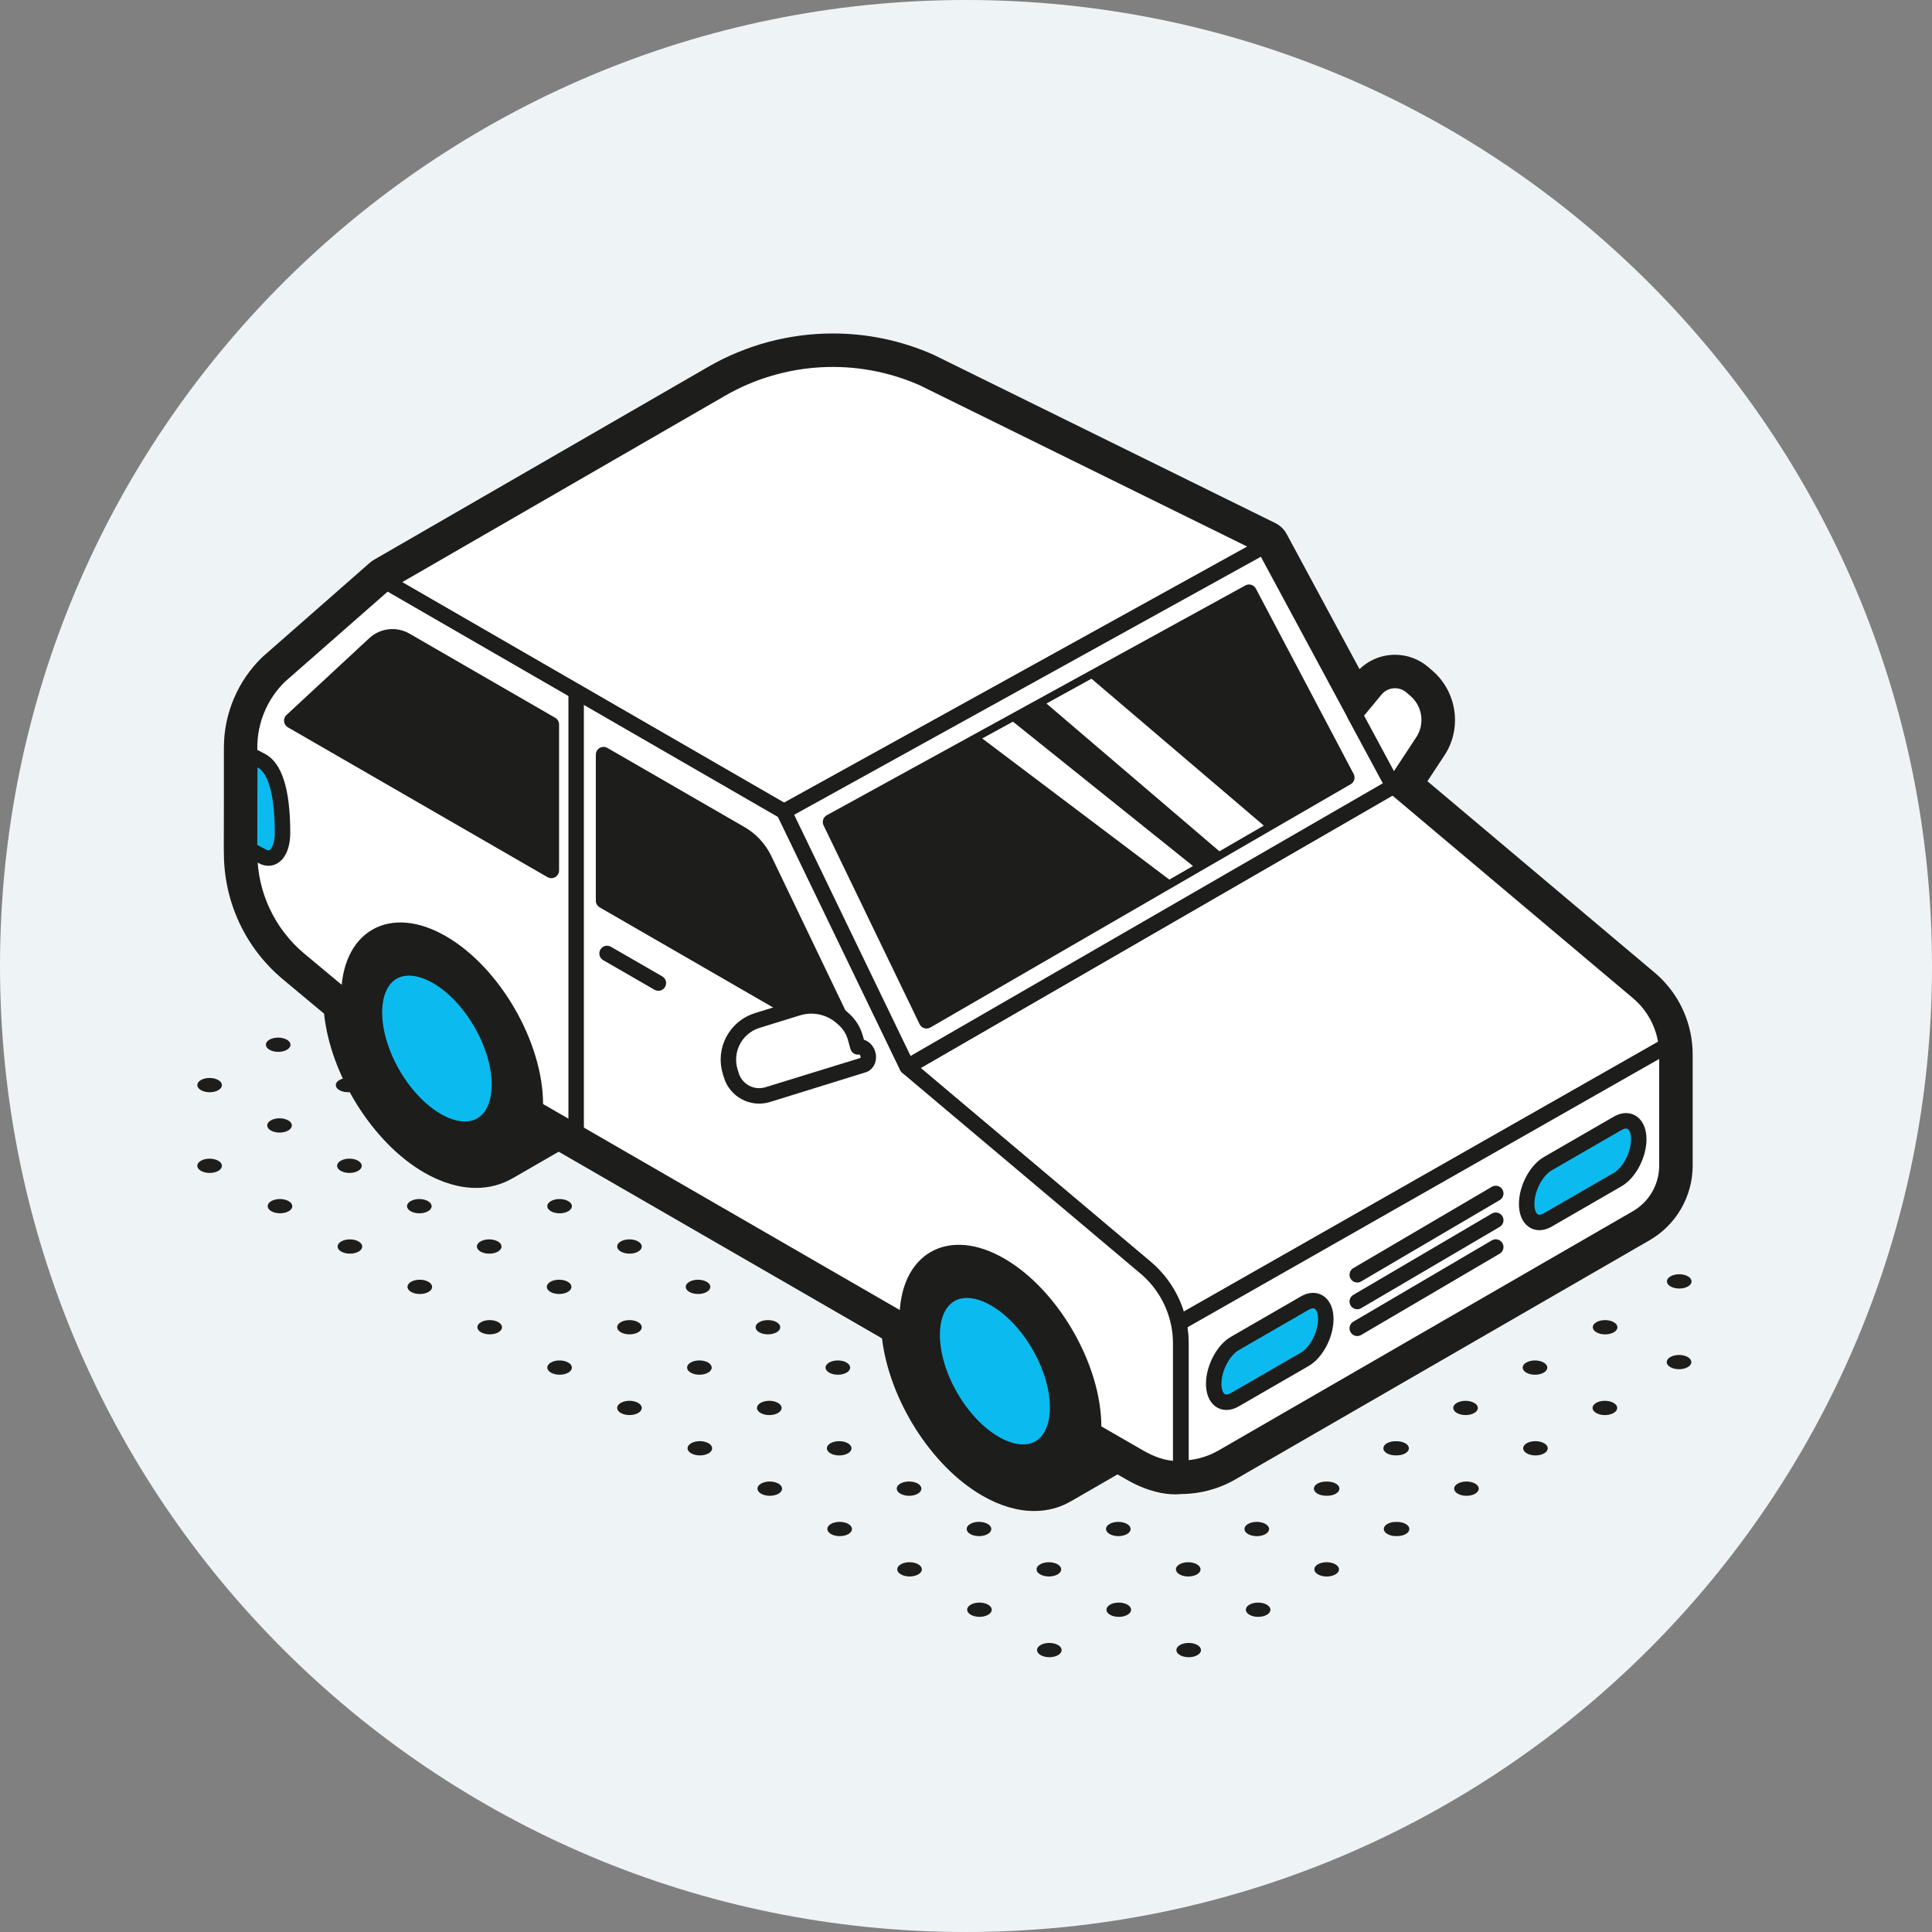 <svg width="125" height="125" viewBox="0 0 125 125" fill="none" xmlns="http://www.w3.org/2000/svg">
<rect x="0" y="0" width="125" height="125" fill="#808080" stroke="none"/>
<g clip-path="url(#clip0_1223_56327)">
<path d="M62.5 125C97.018 125 125 97.018 125 62.5C125 27.982 97.018 0 62.5 0C27.982 0 0 27.982 0 62.5C0 97.018 27.982 125 62.5 125Z" fill="#EEF4F6"/>
<path d="M45.845 94.031C45.536 94.21 45.032 94.21 44.718 94.03C44.407 93.851 44.406 93.558 44.714 93.378C45.026 93.198 45.53 93.198 45.841 93.378C46.154 93.559 46.155 93.851 45.844 94.032L45.845 94.031Z" fill="#1D1D1B"/>
<path d="M50.368 96.642C50.059 96.822 49.554 96.822 49.242 96.642C48.93 96.462 48.929 96.17 49.239 95.99C49.549 95.809 50.054 95.809 50.365 95.989C50.678 96.17 50.68 96.462 50.369 96.643L50.368 96.642Z" fill="#1D1D1B"/>
<path d="M54.891 99.253C54.582 99.433 54.077 99.433 53.764 99.252C53.452 99.073 53.45 98.78 53.758 98.6C54.069 98.419 54.574 98.419 54.887 98.6C55.199 98.781 55.201 99.073 54.89 99.254L54.891 99.253Z" fill="#1D1D1B"/>
<path d="M59.412 101.863C59.103 102.042 58.599 102.042 58.288 101.863C57.974 101.682 57.973 101.39 58.282 101.211C58.593 101.03 59.098 101.03 59.41 101.211C59.721 101.39 59.723 101.682 59.412 101.863Z" fill="#1D1D1B"/>
<path d="M45.816 88.808C45.505 88.989 45 88.989 44.689 88.809C44.377 88.628 44.375 88.337 44.686 88.155C44.996 87.974 45.502 87.974 45.814 88.155C46.125 88.335 46.127 88.627 45.816 88.808Z" fill="#1D1D1B"/>
<path d="M49.208 90.768C49.519 90.587 50.024 90.587 50.335 90.767C50.647 90.948 50.649 91.239 50.338 91.42C50.027 91.601 49.522 91.601 49.21 91.42C48.898 91.241 48.897 90.948 49.208 90.768Z" fill="#1D1D1B"/>
<path d="M54.861 94.031C54.55 94.212 54.045 94.212 53.733 94.031C53.422 93.852 53.42 93.559 53.731 93.378C54.042 93.198 54.547 93.198 54.858 93.378C55.17 93.559 55.172 93.85 54.861 94.031Z" fill="#1D1D1B"/>
<path d="M58.252 95.988C58.563 95.808 59.067 95.808 59.38 95.988C59.692 96.169 59.694 96.461 59.383 96.642C59.072 96.823 58.568 96.823 58.255 96.642C57.943 96.461 57.941 96.169 58.252 95.988Z" fill="#1D1D1B"/>
<path d="M63.905 99.252C63.594 99.433 63.089 99.433 62.779 99.253C62.465 99.073 62.464 98.78 62.775 98.599C63.086 98.418 63.591 98.418 63.904 98.599C64.214 98.779 64.216 99.072 63.905 99.252Z" fill="#1D1D1B"/>
<path d="M62.81 104.475C62.498 104.294 62.496 104.003 62.804 103.823C63.115 103.642 63.62 103.642 63.932 103.823C64.244 104.003 64.245 104.294 63.934 104.475C63.625 104.654 63.121 104.654 62.81 104.475Z" fill="#1D1D1B"/>
<path d="M67.326 106.433C67.637 106.253 68.142 106.253 68.453 106.433C68.766 106.613 68.767 106.905 68.457 107.086C68.147 107.266 67.642 107.266 67.33 107.086C67.019 106.906 67.017 106.613 67.326 106.433Z" fill="#1D1D1B"/>
<path d="M67.297 101.211C67.608 101.03 68.113 101.03 68.426 101.211C68.737 101.39 68.738 101.682 68.427 101.863C68.117 102.044 67.612 102.044 67.301 101.863C66.988 101.682 66.987 101.392 67.297 101.211Z" fill="#1D1D1B"/>
<path d="M71.82 103.822C72.132 103.642 72.636 103.642 72.947 103.822C73.259 104.002 73.261 104.295 72.95 104.476C72.639 104.657 72.134 104.657 71.822 104.476C71.51 104.297 71.509 104.003 71.82 103.822Z" fill="#1D1D1B"/>
<path d="M76.343 106.433C76.655 106.253 77.159 106.253 77.47 106.433C77.783 106.613 77.784 106.905 77.473 107.086C77.163 107.267 76.658 107.267 76.345 107.086C76.033 106.907 76.033 106.614 76.343 106.433Z" fill="#1D1D1B"/>
<path d="M71.791 98.599C72.1 98.42 72.604 98.42 72.917 98.6C73.228 98.779 73.23 99.072 72.921 99.252C72.609 99.432 72.105 99.432 71.794 99.252C71.481 99.072 71.48 98.78 71.791 98.599Z" fill="#1D1D1B"/>
<path d="M76.313 101.211C76.623 101.031 77.127 101.031 77.438 101.211C77.752 101.392 77.753 101.683 77.444 101.863C77.133 102.044 76.628 102.044 76.316 101.863C76.004 101.684 76.003 101.392 76.314 101.211H76.313Z" fill="#1D1D1B"/>
<path d="M80.837 103.822C81.146 103.643 81.65 103.643 81.962 103.822C82.274 104.003 82.276 104.295 81.967 104.475C81.656 104.656 81.151 104.656 80.838 104.475C80.528 104.295 80.526 104.003 80.837 103.822Z" fill="#1D1D1B"/>
<path d="M94.315 95.99C94.626 95.809 95.131 95.809 95.443 95.99C95.754 96.17 95.756 96.462 95.445 96.642C95.134 96.823 94.629 96.823 94.318 96.643C94.006 96.463 94.004 96.171 94.315 95.99Z" fill="#1D1D1B"/>
<path d="M103.271 90.767C103.581 90.587 104.086 90.587 104.399 90.767C104.711 90.948 104.711 91.239 104.401 91.42C104.089 91.601 103.585 91.601 103.274 91.421C102.961 91.24 102.96 90.949 103.271 90.767Z" fill="#1D1D1B"/>
<path d="M98.748 88.157C99.059 87.976 99.564 87.976 99.877 88.157C100.188 88.336 100.189 88.628 99.878 88.809C99.567 88.99 99.062 88.99 98.752 88.809C98.438 88.628 98.437 88.338 98.748 88.157Z" fill="#1D1D1B"/>
<path d="M104.416 86.199C104.105 86.38 103.6 86.38 103.288 86.199C102.975 86.018 102.974 85.727 103.284 85.546C103.595 85.365 104.1 85.365 104.413 85.546C104.725 85.727 104.727 86.018 104.416 86.199Z" fill="#1D1D1B"/>
<path d="M108.068 87.801C108.378 87.62 108.883 87.62 109.196 87.801C109.508 87.981 109.508 88.272 109.198 88.453C108.886 88.634 108.382 88.634 108.071 88.454C107.758 88.273 107.757 87.983 108.068 87.801Z" fill="#1D1D1B"/>
<path d="M109.212 83.233C108.902 83.413 108.397 83.413 108.084 83.233C107.772 83.052 107.77 82.76 108.081 82.579C108.392 82.398 108.897 82.398 109.209 82.579C109.522 82.76 109.523 83.052 109.212 83.233Z" fill="#1D1D1B"/>
<path d="M98.777 93.379C99.088 93.198 99.593 93.198 99.906 93.379C100.217 93.558 100.218 93.851 99.907 94.032C99.598 94.211 99.094 94.211 98.783 94.032C98.47 93.851 98.468 93.558 98.777 93.379Z" fill="#1D1D1B"/>
<path d="M94.255 90.768C94.566 90.588 95.071 90.588 95.383 90.768C95.694 90.948 95.696 91.24 95.385 91.421C95.076 91.601 94.572 91.601 94.26 91.421C93.948 91.24 93.946 90.948 94.255 90.768Z" fill="#1D1D1B"/>
<path d="M89.735 93.378C89.896 93.285 90.11 93.243 90.323 93.247C90.538 93.242 90.755 93.283 90.92 93.378C91.232 93.558 91.233 93.85 90.922 94.031C90.759 94.126 90.543 94.168 90.329 94.163C90.116 94.168 89.9 94.126 89.737 94.031C89.426 93.851 89.424 93.559 89.735 93.378Z" fill="#1D1D1B"/>
<path d="M89.763 98.599C89.926 98.505 90.142 98.463 90.356 98.468C90.57 98.463 90.786 98.506 90.95 98.601C91.262 98.78 91.263 99.073 90.952 99.253C90.791 99.347 90.577 99.389 90.364 99.385C90.149 99.39 89.931 99.349 89.767 99.253C89.454 99.073 89.452 98.78 89.763 98.599Z" fill="#1D1D1B"/>
<path d="M85.241 95.99C85.402 95.896 85.616 95.854 85.829 95.858C86.044 95.853 86.262 95.894 86.426 95.99C86.738 96.169 86.739 96.462 86.428 96.642C86.267 96.737 86.053 96.778 85.841 96.774C85.626 96.779 85.407 96.737 85.242 96.642C84.931 96.463 84.931 96.171 85.241 95.99Z" fill="#1D1D1B"/>
<path d="M85.269 101.211C85.58 101.03 86.085 101.03 86.398 101.211C86.71 101.392 86.712 101.683 86.401 101.864C86.09 102.045 85.585 102.045 85.273 101.864C84.959 101.683 84.958 101.392 85.269 101.211Z" fill="#1D1D1B"/>
<path d="M80.748 98.601C81.059 98.42 81.564 98.42 81.875 98.6C82.188 98.781 82.189 99.073 81.878 99.254C81.567 99.435 81.063 99.435 80.75 99.254C80.439 99.074 80.438 98.782 80.748 98.601Z" fill="#1D1D1B"/>
<path d="M53.642 88.157C53.953 87.976 54.458 87.976 54.769 88.156C55.082 88.337 55.083 88.629 54.773 88.81C54.463 88.989 53.958 88.989 53.646 88.809C53.335 88.63 53.333 88.337 53.642 88.157Z" fill="#1D1D1B"/>
<path d="M49.12 85.546C49.431 85.365 49.936 85.365 50.247 85.545C50.559 85.726 50.561 86.018 50.25 86.198C49.941 86.378 49.437 86.378 49.123 86.198C48.812 86.018 48.811 85.726 49.12 85.546Z" fill="#1D1D1B"/>
<path d="M40.161 85.546C40.472 85.365 40.977 85.365 41.288 85.545C41.601 85.726 41.602 86.018 41.291 86.198C40.982 86.378 40.478 86.378 40.165 86.198C39.854 86.018 39.852 85.726 40.161 85.546Z" fill="#1D1D1B"/>
<path d="M40.161 90.768C40.472 90.587 40.977 90.587 41.288 90.767C41.601 90.948 41.602 91.239 41.291 91.42C40.982 91.6 40.478 91.6 40.165 91.42C39.854 91.24 39.852 90.948 40.161 90.768Z" fill="#1D1D1B"/>
<path d="M40.161 80.323C40.472 80.142 40.977 80.142 41.288 80.323C41.601 80.503 41.602 80.795 41.291 80.976C40.982 81.156 40.478 81.156 40.165 80.976C39.854 80.796 39.852 80.503 40.161 80.323Z" fill="#1D1D1B"/>
<path d="M45.727 83.587C45.418 83.766 44.914 83.766 44.602 83.587C44.29 83.406 44.288 83.114 44.597 82.934C44.908 82.753 45.413 82.753 45.726 82.934C46.036 83.114 46.038 83.406 45.727 83.587Z" fill="#1D1D1B"/>
<path d="M18.68 78.365C18.371 78.544 17.867 78.544 17.553 78.364C17.242 78.185 17.241 77.892 17.549 77.713C17.861 77.532 18.365 77.532 18.676 77.713C18.988 77.893 18.99 78.185 18.679 78.366L18.68 78.365Z" fill="#1D1D1B"/>
<path d="M23.203 80.977C22.894 81.156 22.389 81.156 22.077 80.976C21.765 80.796 21.764 80.504 22.073 80.324C22.384 80.143 22.889 80.143 23.2 80.323C23.513 80.504 23.515 80.796 23.204 80.978L23.203 80.977Z" fill="#1D1D1B"/>
<path d="M27.726 83.588C27.416 83.767 26.912 83.767 26.599 83.587C26.287 83.407 26.285 83.114 26.593 82.934C26.904 82.753 27.409 82.753 27.721 82.934C28.034 83.115 28.036 83.407 27.725 83.588L27.726 83.588Z" fill="#1D1D1B"/>
<path d="M32.247 86.198C31.938 86.377 31.433 86.377 31.123 86.198C30.809 86.017 30.808 85.724 31.117 85.545C31.428 85.364 31.933 85.364 32.245 85.545C32.556 85.724 32.558 86.017 32.247 86.198Z" fill="#1D1D1B"/>
<path d="M18.651 73.142C18.34 73.323 17.835 73.323 17.524 73.143C17.212 72.963 17.21 72.671 17.521 72.489C17.831 72.308 18.337 72.308 18.649 72.489C18.96 72.669 18.962 72.961 18.651 73.142V73.142Z" fill="#1D1D1B"/>
<path d="M22.043 75.101C22.354 74.92 22.859 74.92 23.17 75.1C23.482 75.281 23.484 75.573 23.173 75.753C22.862 75.934 22.357 75.934 22.045 75.753C21.733 75.574 21.732 75.282 22.043 75.101Z" fill="#1D1D1B"/>
<path d="M27.696 78.365C27.385 78.546 26.88 78.546 26.567 78.365C26.257 78.186 26.255 77.893 26.566 77.713C26.877 77.532 27.382 77.532 27.692 77.713C28.005 77.893 28.007 78.184 27.696 78.365Z" fill="#1D1D1B"/>
<path d="M36.77 78.365C36.459 78.546 35.954 78.546 35.642 78.365C35.331 78.186 35.329 77.893 35.64 77.713C35.951 77.532 36.456 77.532 36.767 77.713C37.079 77.893 37.081 78.184 36.77 78.365Z" fill="#1D1D1B"/>
<path d="M31.087 80.323C31.398 80.142 31.902 80.142 32.215 80.323C32.527 80.503 32.529 80.795 32.218 80.976C31.907 81.157 31.402 81.157 31.09 80.976C30.777 80.795 30.776 80.503 31.087 80.323Z" fill="#1D1D1B"/>
<path d="M36.74 83.586C36.429 83.767 35.924 83.767 35.614 83.587C35.3 83.406 35.298 83.113 35.61 82.933C35.921 82.752 36.426 82.752 36.739 82.933C37.049 83.112 37.051 83.405 36.74 83.586Z" fill="#1D1D1B"/>
<path d="M35.645 88.809C35.332 88.628 35.331 88.337 35.639 88.157C35.95 87.976 36.455 87.976 36.767 88.157C37.079 88.337 37.08 88.628 36.769 88.809C36.46 88.988 35.956 88.988 35.645 88.809Z" fill="#1D1D1B"/>
<path d="M21.955 69.88C22.266 69.699 22.771 69.699 23.082 69.879C23.394 70.06 23.396 70.352 23.085 70.532C22.776 70.713 22.272 70.713 21.958 70.532C21.648 70.353 21.646 70.06 21.955 69.88Z" fill="#1D1D1B"/>
<path d="M12.996 69.88C13.307 69.699 13.812 69.699 14.123 69.879C14.436 70.06 14.437 70.352 14.127 70.532C13.817 70.713 13.313 70.713 13 70.532C12.689 70.353 12.687 70.06 12.996 69.88Z" fill="#1D1D1B"/>
<path d="M12.996 75.102C13.307 74.921 13.812 74.921 14.123 75.101C14.436 75.282 14.437 75.573 14.127 75.754C13.817 75.934 13.313 75.934 13 75.754C12.689 75.574 12.687 75.282 12.996 75.102Z" fill="#1D1D1B"/>
<path d="M18.562 67.921C18.253 68.1 17.749 68.1 17.437 67.921C17.125 67.74 17.123 67.448 17.432 67.268C17.743 67.088 18.248 67.088 18.561 67.268C18.872 67.448 18.873 67.74 18.562 67.921Z" fill="#1D1D1B"/>
<path d="M33.966 71.127C33.966 74.763 31.419 76.235 28.271 74.42C25.128 72.603 22.571 68.185 22.571 64.554C22.571 60.923 25.128 59.446 28.271 61.267C31.419 63.081 33.966 67.5 33.966 71.127Z" fill="#1D1D1B" stroke="#1D1D1B" stroke-linecap="round" stroke-linejoin="round"/>
<path d="M32.312 70.174C32.312 72.752 30.501 73.797 28.271 72.508C26.038 71.217 24.227 68.087 24.227 65.507C24.227 62.927 26.038 61.888 28.271 63.177C30.501 64.466 32.312 67.598 32.312 70.174Z" fill="#0BBBEF" stroke="#1D1D1B" stroke-linecap="round" stroke-linejoin="round"/>
<path d="M70.093 92.018C70.093 95.662 67.531 97.142 64.374 95.319C61.214 93.497 58.654 89.062 58.654 85.414C58.654 81.767 61.214 80.288 64.374 82.111C67.53 83.936 70.093 88.373 70.093 92.018Z" fill="#1D1D1B" stroke="#1D1D1B" stroke-linecap="round" stroke-linejoin="round"/>
<path d="M68.428 91.058C68.428 93.647 66.612 94.696 64.374 93.398C62.131 92.108 60.312 88.96 60.312 86.374C60.312 83.788 62.13 82.737 64.374 84.032C66.612 85.325 68.428 88.473 68.428 91.058Z" fill="#0BBBEF" stroke="#1D1D1B" stroke-linecap="round" stroke-linejoin="round"/>
<path d="M64.362 81.297C67.853 83.317 70.689 88.227 70.689 92.262C70.689 92.357 70.689 92.448 70.683 92.538L72.3 93.471L68.54 95.642V95.639C69.503 95.013 70.092 93.763 70.092 92.017C70.092 88.372 67.53 83.935 64.374 82.11C62.809 81.211 61.394 81.115 60.362 81.695L62.389 80.522C63.01 80.646 63.672 80.899 64.361 81.297L64.362 81.297Z" fill="#1D1D1B" stroke="#1D1D1B" stroke-linecap="round" stroke-linejoin="round"/>
<path d="M28.154 60.37C31.637 62.379 34.462 67.27 34.462 71.29C34.462 71.381 34.457 71.475 34.455 71.563L36.188 72.564L32.422 74.74V74.737C33.378 74.112 33.966 72.87 33.966 71.127C33.966 67.499 31.419 63.08 28.271 61.266C26.713 60.367 25.305 60.272 24.28 60.849L26.375 59.638C26.94 59.772 27.536 60.012 28.154 60.37Z" fill="#1D1D1B" stroke="#1D1D1B" stroke-linecap="round" stroke-linejoin="round"/>
<path d="M81.778 35.34L59.697 24.464C55.483 22.611 50.638 22.876 46.651 25.178L25.02 37.667L50.727 52.508L81.778 35.34Z" fill="white" stroke="#1D1D1B" stroke-linecap="round" stroke-linejoin="round"/>
<path d="M90.146 50.866L105.974 64.198C107.019 65.079 107.674 66.326 107.818 67.671L76.273 85.617C75.984 84.223 75.237 82.952 74.129 82.018L58.709 69.025V69.017L90.146 50.866Z" fill="white" stroke="#1D1D1B" stroke-linecap="round" stroke-linejoin="round"/>
<path d="M76.273 85.617L107.818 67.671C107.838 67.855 107.849 68.042 107.849 68.228V75.418C107.849 76.812 107.106 78.1 105.898 78.797L79.093 94.275C78.263 94.755 77.336 94.995 76.409 94.997V86.918C76.409 86.477 76.361 86.042 76.273 85.617Z" fill="white" stroke="#1D1D1B" stroke-linecap="round" stroke-linejoin="round"/>
<path d="M18.124 43.718L25.02 37.667L50.727 52.508L58.694 69.014L58.69 69.017V69.024L74.112 82.017C75.219 82.951 75.966 84.222 76.255 85.616L76.258 85.613C76.343 86.031 76.39 86.458 76.39 86.892V94.971C76.406 94.996 75.369 95.237 73.702 94.274L70.753 92.573C70.757 92.485 70.757 92.399 70.757 92.308C70.757 88.463 68.055 83.785 64.728 81.861C61.398 79.939 58.696 81.497 58.696 85.345C58.696 85.434 58.7 85.522 58.7 85.614L34.63 71.716C34.633 71.631 34.637 71.542 34.637 71.454C34.637 67.608 31.933 62.929 28.602 61.007C25.275 59.083 22.571 60.641 22.571 64.489C22.571 64.578 22.573 64.667 22.58 64.76L19.379 62.093C17.333 60.387 16.148 57.859 16.148 55.195V48.356C16.148 46.606 16.86 44.932 18.12 43.717L18.124 43.718Z" fill="white" stroke="#1D1D1B" stroke-linecap="round" stroke-linejoin="round"/>
<path d="M35.672 46.874V56.318L18.877 46.625L24.231 41.657C24.78 41.147 25.597 41.055 26.246 41.43L35.672 46.874Z" fill="#1D1D1B" stroke="#1D1D1B" stroke-linecap="round" stroke-linejoin="round"/>
<path d="M90.146 50.865L58.698 69.022L50.727 52.508L81.778 35.34L90.146 50.865Z" fill="white" stroke="#1D1D1B" stroke-linecap="round" stroke-linejoin="round"/>
<path d="M87.138 50.307L59.947 66.045L53.735 53.184L80.813 38.317L87.138 50.307Z" fill="#1D1D1B" stroke="#1D1D1B" stroke-linecap="round" stroke-linejoin="round"/>
<path d="M84.415 87.95L79.891 90.562C79.138 90.998 78.527 90.536 78.527 89.531C78.527 88.526 79.138 87.359 79.891 86.924L84.415 84.312C85.168 83.877 85.779 84.338 85.779 85.343C85.779 86.348 85.168 87.515 84.415 87.95Z" fill="#0BBBEF" stroke="#1D1D1B" stroke-linecap="round" stroke-linejoin="round"/>
<path d="M104.663 76.318L100.139 78.93C99.386 79.365 98.775 78.903 98.775 77.898C98.775 76.893 99.386 75.727 100.139 75.292L104.663 72.679C105.417 72.244 106.027 72.706 106.027 73.711C106.027 74.716 105.417 75.883 104.663 76.318Z" fill="#0BBBEF" stroke="#1D1D1B" stroke-linecap="round" stroke-linejoin="round"/>
<path d="M49.448 55.593L54.298 65.693C53.537 65.117 52.544 64.933 51.623 65.217L51.268 65.327L39.05 58.274V48.824L47.922 53.947C48.584 54.329 49.117 54.903 49.448 55.593Z" fill="#1D1D1B" stroke="#1D1D1B" stroke-linecap="round" stroke-linejoin="round"/>
<path d="M90.146 50.866L92.022 48.016C92.752 46.949 92.567 45.506 91.592 44.658L91.332 44.432C90.642 43.83 89.592 43.913 89.003 44.614L87.656 46.244L90.146 50.865V50.866Z" fill="white" stroke="#1D1D1B" stroke-linecap="round" stroke-linejoin="round"/>
<path d="M70.619 43.912L81.768 53.416L78.895 55.078L67.703 45.517L70.619 43.912Z" fill="white"/>
<path d="M65.538 46.691L77.185 56.031L75.655 56.91L63.55 47.778L65.538 46.691Z" fill="white"/>
<path d="M48.997 66.025L51.612 65.216C52.604 64.909 53.684 65.141 54.463 65.827L54.588 65.938C54.948 66.256 55.209 66.671 55.339 67.133L55.507 67.735C55.763 67.673 56.043 67.859 56.144 68.168C56.25 68.491 56.121 68.822 55.857 68.908C55.851 68.911 49.677 70.82 49.677 70.82C48.681 71.127 47.625 70.571 47.317 69.575L47.246 69.344C46.812 67.943 47.597 66.457 48.997 66.024V66.025Z" fill="white" stroke="#1D1D1B" stroke-linecap="round" stroke-linejoin="round"/>
<path d="M16.159 48.822L16.146 54.968L16.946 55.392C17.678 55.814 18.279 55.138 18.279 53.883C18.279 50.96 17.69 49.667 16.959 49.245L16.159 48.822Z" fill="#0BBBEF" stroke="#1D1D1B" stroke-linecap="round" stroke-linejoin="round"/>
<path d="M37.277 44.743V73.245" stroke="#1D1D1B" stroke-linecap="round" stroke-linejoin="round"/>
<path d="M42.596 63.604L39.277 61.689" stroke="#1D1D1B" stroke-linecap="round" stroke-linejoin="round"/>
<path d="M96.775 77.217L87.814 82.477" stroke="#1D1D1B" stroke-linecap="round" stroke-linejoin="round"/>
<path d="M96.775 78.949L87.814 84.208" stroke="#1D1D1B" stroke-linecap="round" stroke-linejoin="round"/>
<path d="M96.775 80.682L87.814 85.941" stroke="#1D1D1B" stroke-linecap="round" stroke-linejoin="round"/>
<path d="M53.879 23.242C55.856 23.242 57.837 23.647 59.697 24.464L81.778 35.34L87.656 46.244L89.003 44.614C89.327 44.228 89.791 44.029 90.259 44.029C90.64 44.029 91.022 44.162 91.333 44.432L91.593 44.657C92.567 45.506 92.752 46.949 92.024 48.016L90.147 50.865L105.975 64.198C107.02 65.078 107.676 66.325 107.818 67.67C107.838 67.855 107.849 68.041 107.849 68.228V75.418C107.849 76.812 107.106 78.1 105.899 78.797L79.093 94.275C78.262 94.755 77.337 94.995 76.409 94.998L76.38 94.978C76.358 94.991 76.237 95.018 76.028 95.018C75.595 95.018 74.785 94.899 73.705 94.276L72.301 93.472L68.541 95.642V95.64C68.572 95.62 68.597 95.595 68.627 95.573C68.627 95.573 68.629 95.573 68.63 95.572C68.63 95.572 68.628 95.573 68.627 95.573C68.146 95.915 67.566 96.095 66.916 96.095C66.151 96.095 65.289 95.846 64.376 95.318C61.266 93.525 58.743 89.206 58.663 85.592L36.146 72.59L32.424 74.74V74.737C32.456 74.717 32.484 74.689 32.515 74.668C32.515 74.668 32.517 74.667 32.517 74.666C32.517 74.666 32.516 74.667 32.515 74.668C32.034 75.011 31.454 75.192 30.803 75.192C30.041 75.192 29.183 74.944 28.272 74.42C25.186 72.637 22.674 68.35 22.581 64.759L19.383 62.095C17.337 60.389 16.153 57.862 16.153 55.197V54.972L16.146 54.968L16.153 51.502V48.358C16.153 46.608 16.865 44.934 18.125 43.72L25.021 37.667L46.651 25.179C48.879 23.893 51.376 23.242 53.879 23.242M53.88 21.575C51.053 21.575 48.266 22.322 45.818 23.735L24.187 36.223C24.092 36.278 24.003 36.342 23.922 36.414L17.026 42.467C17.006 42.484 16.987 42.502 16.969 42.519C15.392 44.039 14.486 46.167 14.486 48.358V51.502L14.479 54.963C14.479 55.017 14.482 55.07 14.486 55.123V55.196C14.486 58.364 15.882 61.345 18.316 63.373L20.966 65.582C21.381 69.544 24.107 73.938 27.438 75.862C28.586 76.522 29.717 76.858 30.803 76.858C31.651 76.858 32.452 76.646 33.145 76.243C33.183 76.224 33.221 76.204 33.258 76.183L36.147 74.515L57.066 86.594C57.532 90.537 60.238 94.857 63.543 96.763C64.691 97.425 65.826 97.762 66.916 97.762C67.766 97.762 68.57 97.549 69.265 97.143C69.302 97.126 69.338 97.106 69.374 97.085L72.304 95.393L72.876 95.722C74.255 96.517 75.352 96.684 76.028 96.684C76.175 96.684 76.306 96.677 76.421 96.664C77.651 96.66 78.863 96.333 79.927 95.718L106.733 80.24C108.451 79.248 109.516 77.401 109.516 75.418V68.228C109.516 67.986 109.503 67.737 109.476 67.491C109.475 67.473 109.472 67.455 109.47 67.438C109.267 65.671 108.409 64.069 107.049 62.923L92.354 50.545L93.416 48.932C94.606 47.193 94.3 44.804 92.688 43.401L92.428 43.175C91.827 42.652 91.057 42.363 90.261 42.363C89.396 42.363 88.575 42.699 87.961 43.294L83.247 34.55C83.082 34.245 82.827 33.998 82.516 33.845L60.435 22.969C60.413 22.958 60.392 22.948 60.369 22.939C58.312 22.034 56.127 21.575 53.88 21.575Z" fill="#1D1E1B"/>
</g>
<defs>
<clipPath id="clip0_1223_56327">
<rect width="125" height="125" fill="white"/>
</clipPath>
</defs>
</svg>
